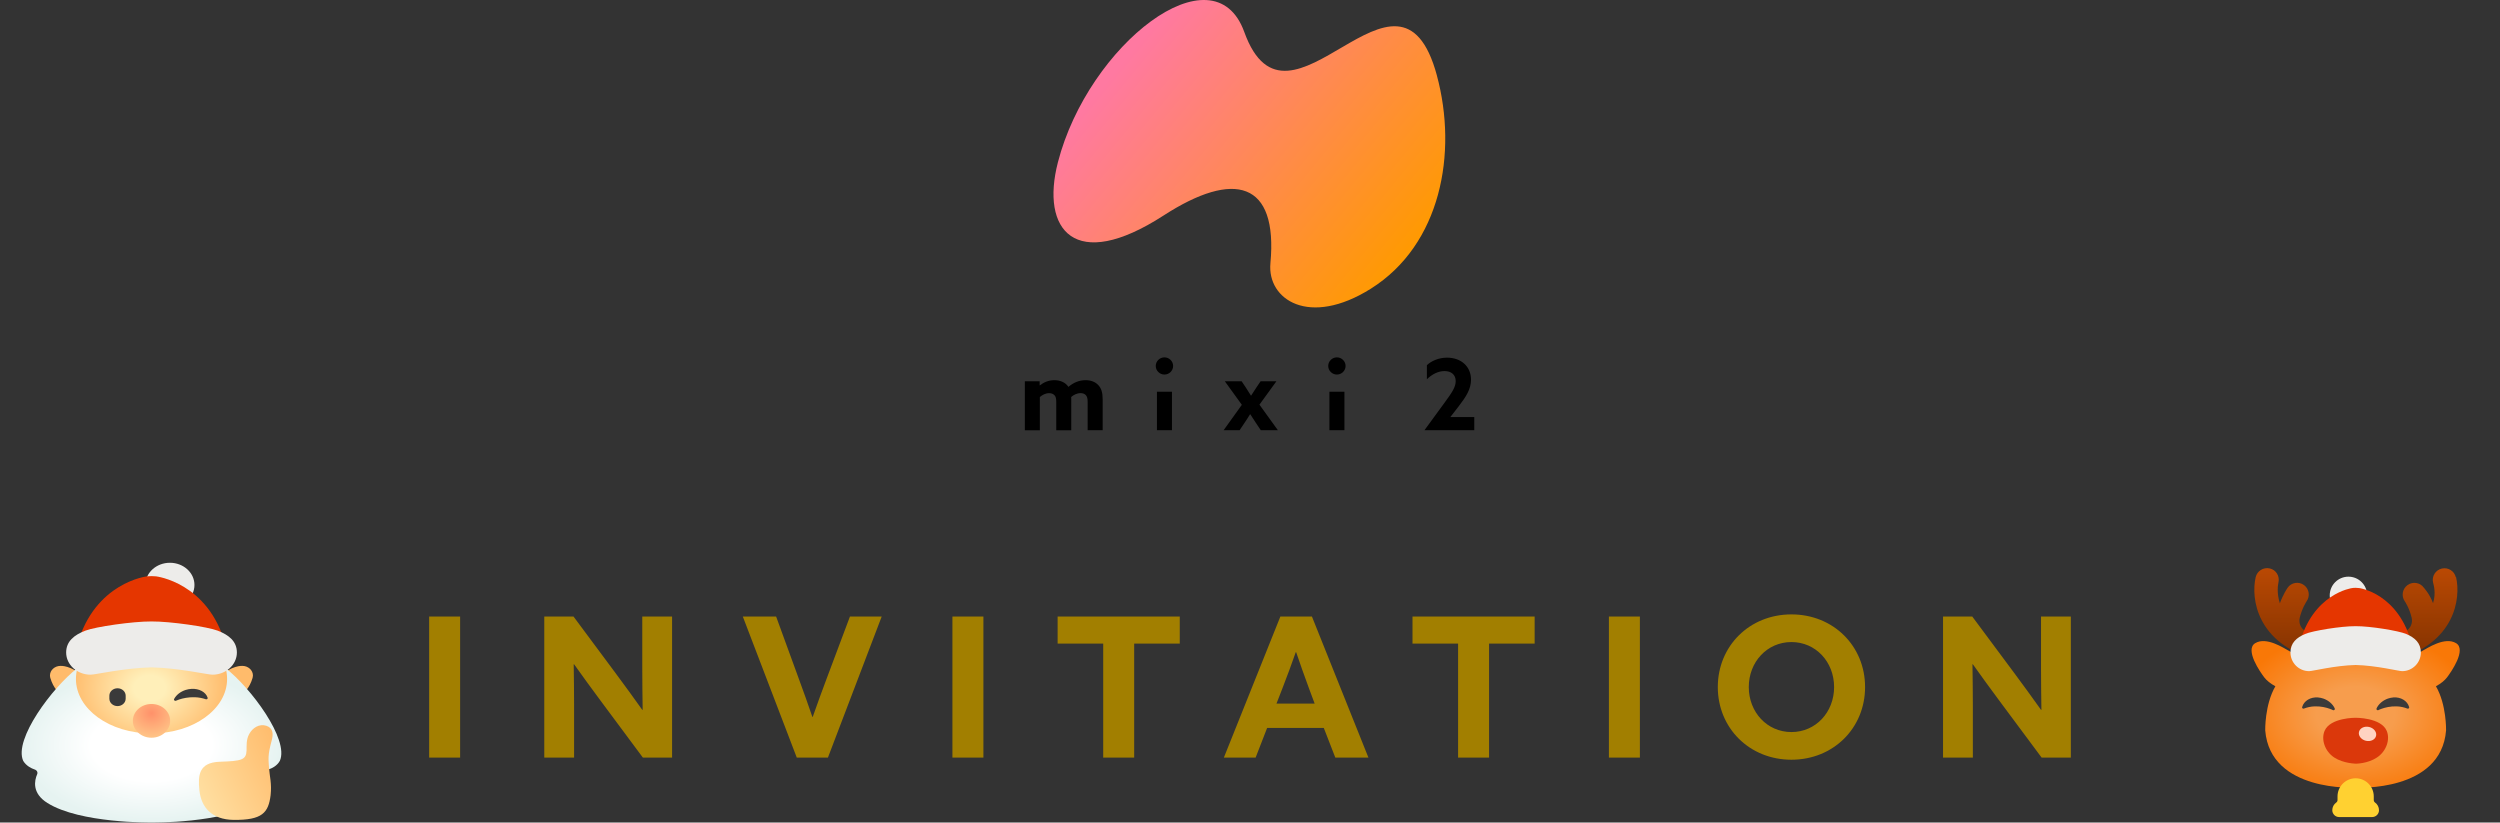 <svg width="231" height="76" viewBox="0 0 231 76" fill="none" xmlns="http://www.w3.org/2000/svg">
<rect x="0" y="0" width="231" height="76" fill="#333333" stroke="none"/>
<path d="M132.772 6.98C129.25 -6.091 119.065 14.306 114.971 2.953C112.152 -4.862 100.558 4.11 97.75 14.996C96.139 21.238 99.28 25.24 107.508 19.917C114.056 15.681 118.088 16.762 117.387 24.322C117.076 27.683 120.963 30.261 126.668 26.674C133.127 22.615 134.703 14.161 132.77 6.983L132.772 6.98Z" fill="url(#paint0_linear_322_39424)"/>
<path d="M94.695 35.23H96.064V35.603L96.082 35.611C96.429 35.337 96.866 35.128 97.425 35.128C97.927 35.128 98.437 35.31 98.721 35.748C99.178 35.356 99.715 35.128 100.308 35.128C100.81 35.128 101.21 35.291 101.484 35.584C101.758 35.877 101.887 36.258 101.887 36.907V39.753H100.499V37.136C100.499 36.816 100.453 36.652 100.335 36.516C100.217 36.379 100.034 36.325 99.844 36.325C99.516 36.325 99.205 36.481 98.977 36.682C98.984 36.736 98.984 36.811 98.984 36.873V39.756H97.597V37.138C97.597 36.827 97.559 36.655 97.433 36.518C97.304 36.381 97.132 36.328 96.931 36.328C96.619 36.328 96.303 36.491 96.082 36.685V39.758H94.695V35.235V35.23Z" fill="black"/>
<path d="M106.791 33.815C106.791 33.377 107.156 33.02 107.594 33.02C108.032 33.02 108.397 33.377 108.397 33.815C108.397 34.252 108.032 34.609 107.594 34.609C107.156 34.609 106.791 34.252 106.791 33.815ZM106.901 36.196H108.289V39.753H106.901V36.196Z" fill="black"/>
<path d="M122.727 33.815C122.727 33.377 123.092 33.02 123.529 33.02C123.967 33.02 124.332 33.377 124.332 33.815C124.332 34.252 123.967 34.609 123.529 34.609C123.092 34.609 122.727 34.252 122.727 33.815ZM122.837 36.196H124.225V39.753H122.837V36.196Z" fill="black"/>
<path d="M114.743 37.401L113.175 35.23H114.727L115.111 35.804C115.274 36.051 115.438 36.306 115.586 36.553H115.605C115.768 36.287 115.932 36.043 116.096 35.796L116.48 35.23H117.94L116.372 37.391L118.077 39.753H116.498L116.034 39.06C115.87 38.813 115.677 38.524 115.524 38.277H115.505C115.36 38.524 115.167 38.813 115.003 39.06L114.539 39.753H113.062L114.751 37.399L114.743 37.401Z" fill="black"/>
<path d="M131.632 39.753V39.734L133.53 37.136C134.169 36.261 134.507 35.758 134.507 35.219C134.507 34.617 134.088 34.287 133.476 34.287C132.901 34.287 132.327 34.569 131.844 35.044V33.74C132.254 33.356 132.928 33.047 133.704 33.047C135.001 33.047 135.922 33.858 135.922 35.082C135.922 35.949 135.465 36.66 134.773 37.554L134.024 38.521L134.032 38.54H136.222V39.753H131.634H131.632Z" fill="black"/>
<g clip-path="url(#clip0_322_39424)">
<path d="M23.371 62.411C23.371 61.931 22.936 61.528 22.394 61.528C22.394 61.528 21.429 61.441 20.187 62.586L21.176 64.757C21.176 64.757 22.792 64.506 23.334 62.651C23.334 62.651 23.371 62.499 23.371 62.411Z" fill="#FFBB6B"/>
<path d="M4.617 62.411C4.617 61.931 5.051 61.528 5.594 61.528C5.594 61.528 6.559 61.441 7.801 62.586L6.812 64.757C6.812 64.757 5.196 64.506 4.653 62.651C4.653 62.651 4.617 62.519 4.617 62.432V62.411Z" fill="#FFBB6B"/>
<path d="M21.104 62.909C21.104 68.298 17.835 69.466 14 69.466C10.165 69.466 6.559 69.247 6.559 63.553C6.559 60.771 10.165 57.706 14 57.706C17.835 57.706 21.104 60.127 21.104 62.909Z" fill="url(#paint1_radial_322_39424)"/>
<path d="M20.851 61.731C20.935 62.058 20.983 62.396 20.983 62.735C20.983 65.516 17.872 67.764 14.037 67.764C14.037 67.764 14.012 67.764 14 67.764C14 67.764 13.976 67.764 13.964 67.764C10.129 67.764 7.017 65.516 7.017 62.735C7.017 62.396 7.066 62.058 7.15 61.731C4.846 63.52 1.24 68.32 2.145 70.305C2.422 70.764 2.881 70.993 3.206 71.102C3.411 71.167 3.508 71.364 3.435 71.538C3.182 72.116 2.929 73.295 4.388 74.2C7.403 76.087 13.964 76 13.964 76C13.964 76 13.976 76 14 76C14.024 76 14.037 76 14.037 76C14.037 76 20.597 76.087 23.612 74.2C25.072 73.295 24.806 72.116 24.565 71.538C24.493 71.364 24.589 71.167 24.794 71.102C25.132 70.993 25.59 70.775 25.856 70.305C26.748 68.32 23.142 63.52 20.851 61.742V61.731Z" fill="url(#paint2_radial_322_39424)"/>
<path d="M15.701 56.102C16.953 56.102 17.968 55.184 17.968 54.051C17.968 52.918 16.953 52 15.701 52C14.448 52 13.433 52.918 13.433 54.051C13.433 55.184 14.448 56.102 15.701 56.102Z" fill="#EDECEA"/>
<path d="M14.422 53.255C14.277 53.244 14.145 53.233 14 53.233C13.867 53.233 13.723 53.244 13.578 53.255C13.578 53.255 8.766 53.811 7.15 59.549L13.988 59.582L20.826 59.549C19.234 53.811 14.422 53.255 14.422 53.255Z" fill="#E53600"/>
<path d="M20.115 58.273C19.186 57.913 15.737 57.411 14 57.422C12.264 57.411 8.814 57.913 7.886 58.273C6.861 58.666 6.113 59.255 6.113 60.291C6.113 61.425 7.126 62.342 8.38 62.342C8.778 62.342 11.516 61.72 14 61.666C16.485 61.72 19.222 62.342 19.62 62.342C20.875 62.342 21.888 61.425 21.888 60.291C21.888 59.255 21.14 58.666 20.115 58.273Z" fill="#EDECEA"/>
<path d="M20.297 70.386C22.355 70.32 22.744 70.208 22.782 69.35C22.795 68.874 22.74 68.367 23.017 67.841C23.328 67.253 23.947 66.852 24.609 67.061C25.26 67.28 25.269 67.839 25.095 68.458C24.735 69.781 24.802 70.122 24.856 70.919C24.909 71.715 25.124 72.388 25.005 73.474C24.803 75.096 24.24 75.787 21.577 75.757C19.599 75.73 18.586 74.63 18.422 73.006C18.29 71.682 18.341 70.451 20.308 70.386L20.297 70.386Z" fill="url(#paint3_linear_322_39424)"/>
<path d="M17.69 63.651C17.509 63.662 17.328 63.695 17.16 63.749C16.677 63.902 16.291 64.207 16.086 64.589C16.062 64.633 16.074 64.687 16.11 64.72C16.147 64.753 16.195 64.764 16.243 64.753C16.328 64.72 16.424 64.676 16.557 64.633C16.882 64.524 17.401 64.404 18.004 64.425C18.366 64.436 18.703 64.502 19.017 64.611C19.041 64.622 19.077 64.611 19.101 64.611C19.113 64.611 19.137 64.6 19.15 64.589C19.186 64.556 19.198 64.513 19.186 64.469C19.017 63.946 18.402 63.607 17.678 63.651H17.69Z" fill="#3A3A3A"/>
<path d="M11.612 64.284C11.612 63.904 11.274 63.596 10.858 63.596C10.442 63.596 10.104 63.904 10.104 64.284V64.556C10.104 64.936 10.442 65.244 10.858 65.244C11.274 65.244 11.612 64.936 11.612 64.556V64.284Z" fill="#3A3A3A"/>
<path d="M13.999 68.167C14.952 68.167 15.724 67.469 15.724 66.607C15.724 65.746 14.952 65.047 13.999 65.047C13.047 65.047 12.275 65.746 12.275 66.607C12.275 67.469 13.047 68.167 13.999 68.167Z" fill="url(#paint4_radial_322_39424)"/>
</g>
<path d="M39.654 70V56.968H42.516V70H39.654ZM50.292 70V56.968H52.992L56.898 62.224C57.744 63.358 58.536 64.456 59.346 65.59H59.382C59.364 64.33 59.346 63.07 59.346 61.81V56.968H62.1V70H59.4L55.494 64.744C54.648 63.61 53.856 62.512 53.046 61.378H53.01C53.028 62.638 53.046 63.898 53.046 65.158V70H50.292ZM73.621 70L68.635 56.968H71.713L73.801 62.692C74.233 63.862 74.665 65.068 75.061 66.238H75.097C75.511 65.05 75.943 63.88 76.393 62.674L78.535 56.968H81.469L76.501 70H73.621ZM88.004 70V56.968H90.866V70H88.004ZM101.936 70V59.47H97.724V56.968H109.01V59.47H104.798V70H101.936ZM113.086 70L118.306 56.968H121.222L126.442 70H123.382L122.32 67.264H117.082L116.02 70H113.086ZM117.946 65.014H121.474L120.952 63.61C120.556 62.53 120.088 61.234 119.764 60.262H119.728C119.368 61.288 118.918 62.53 118.486 63.628L117.946 65.014ZM134.727 70V59.47H130.515V56.968H141.801V59.47H137.589V70H134.727ZM148.663 70V56.968H151.525V70H148.663ZM165.529 70.198C161.659 70.198 158.725 67.282 158.725 63.484C158.725 59.686 161.659 56.77 165.529 56.77C169.399 56.77 172.333 59.686 172.333 63.484C172.333 67.282 169.399 70.198 165.529 70.198ZM165.529 67.642C167.779 67.642 169.471 65.806 169.471 63.484C169.471 61.162 167.779 59.326 165.529 59.326C163.279 59.326 161.587 61.162 161.587 63.484C161.587 65.806 163.279 67.642 165.529 67.642ZM179.537 70V56.968H182.237L186.143 62.224C186.989 63.358 187.781 64.456 188.591 65.59H188.627C188.609 64.33 188.591 63.07 188.591 61.81V56.968H191.345V70H188.645L184.739 64.744C183.893 63.61 183.101 62.512 182.291 61.378H182.255C182.273 62.638 182.291 63.898 182.291 65.158V70H179.537Z" fill="#A27F00"/>
<g clip-path="url(#clip1_322_39424)">
<path d="M226.918 53.338C226.779 52.758 226.209 52.404 225.63 52.533C225.05 52.661 224.684 53.241 224.813 53.821C224.856 53.993 225.114 54.788 224.813 55.733C224.491 54.874 223.997 54.348 223.965 54.305C223.621 53.821 222.945 53.714 222.461 54.058C221.978 54.401 221.86 55.078 222.204 55.561C222.204 55.561 222.623 56.173 222.837 57.075C222.955 57.569 222.73 58.096 222.279 58.321C221.849 58.536 221.345 58.729 220.765 58.89C220.185 59.051 219.852 59.642 220.013 60.222C220.142 60.705 220.582 61.017 221.055 61.017C221.151 61.017 221.248 61.006 221.345 60.974C226.832 59.459 227.402 55.314 226.94 53.327L226.918 53.338Z" fill="url(#paint5_linear_322_39424)"/>
<path d="M214.569 58.89C213.989 58.729 213.484 58.536 213.054 58.321C212.593 58.096 212.378 57.58 212.496 57.075C212.711 56.184 213.119 55.583 213.13 55.561C213.473 55.078 213.366 54.401 212.883 54.058C212.399 53.703 211.723 53.821 211.379 54.305C211.347 54.348 210.971 54.895 210.66 55.744C210.348 54.799 210.488 53.993 210.531 53.811C210.66 53.231 210.305 52.651 209.725 52.522C209.145 52.393 208.565 52.747 208.426 53.327C207.964 55.314 208.533 59.459 214.021 60.974C214.118 60.995 214.214 61.017 214.311 61.017C214.783 61.017 215.224 60.705 215.353 60.222C215.514 59.642 215.17 59.051 214.601 58.89H214.569Z" fill="url(#paint6_linear_322_39424)"/>
<path d="M208.384 59.427C209.425 58.804 211.025 59.889 211.509 60.147C211.926 60.367 212.467 60.722 212.896 61.016C214.212 60.263 215.802 59.792 217.663 59.792C219.523 59.792 221.111 60.264 222.427 61.016C222.856 60.722 223.397 60.367 223.815 60.147C224.298 59.889 225.898 58.804 226.94 59.427C227.939 60.028 226.457 62.133 226.102 62.595C225.884 62.878 225.541 63.161 225.081 63.41C226.072 65.114 226.017 67.492 226.017 67.492C225.557 73.203 217.73 72.779 217.663 72.776C217.663 72.776 209.769 73.227 209.307 67.492C209.307 67.492 209.252 65.12 210.244 63.411C209.783 63.161 209.44 62.878 209.221 62.595C208.867 62.133 207.385 60.028 208.384 59.427Z" fill="url(#paint7_radial_322_39424)"/>
<path d="M220.53 67.525C220.004 66.3 217.662 66.322 217.662 66.322C217.662 66.322 215.321 66.3 214.795 67.525C214.451 68.33 214.817 69.425 215.686 69.995C216.546 70.553 217.695 70.564 217.695 70.564C217.695 70.564 218.769 70.564 219.628 69.995C220.498 69.425 220.873 68.33 220.53 67.525Z" fill="#DB380B"/>
<path d="M219.549 67.993C219.631 67.641 219.344 67.274 218.907 67.172C218.471 67.071 218.051 67.275 217.97 67.627C217.888 67.979 218.175 68.346 218.611 68.448C219.048 68.549 219.468 68.346 219.549 67.993Z" fill="#FFD3C2"/>
<path d="M221.152 64.442C220.98 64.453 220.808 64.496 220.637 64.55C220.164 64.722 219.788 65.044 219.595 65.452C219.573 65.495 219.584 65.559 219.616 65.591C219.649 65.624 219.702 65.635 219.745 65.624C219.82 65.581 219.928 65.538 220.046 65.495C220.368 65.377 220.873 65.248 221.453 65.269C221.807 65.28 222.14 65.355 222.441 65.473C222.473 65.484 222.505 65.484 222.527 65.473C222.537 65.473 222.559 65.463 222.57 65.452C222.602 65.42 222.623 65.366 222.602 65.323C222.441 64.754 221.829 64.389 221.141 64.442H221.152Z" fill="#3A3A3A"/>
<path d="M214.172 64.442C214.343 64.453 214.515 64.496 214.687 64.55C215.16 64.722 215.535 65.044 215.729 65.452C215.75 65.495 215.739 65.559 215.707 65.591C215.675 65.624 215.621 65.635 215.578 65.624C215.503 65.581 215.396 65.538 215.278 65.495C214.956 65.377 214.451 65.248 213.871 65.269C213.516 65.28 213.184 65.355 212.883 65.473C212.851 65.484 212.818 65.484 212.797 65.473C212.786 65.473 212.765 65.463 212.754 65.452C212.722 65.42 212.7 65.366 212.722 65.323C212.883 64.754 213.495 64.389 214.182 64.442H214.172Z" fill="#3A3A3A"/>
<path d="M216.996 56.742C217.951 56.742 218.725 55.968 218.725 55.013C218.725 54.059 217.951 53.284 216.996 53.284C216.041 53.284 215.267 54.059 215.267 55.013C215.267 55.968 216.041 56.742 216.996 56.742Z" fill="#EDECEA"/>
<path d="M217.985 54.337C217.877 54.326 217.77 54.315 217.662 54.315C217.555 54.315 217.448 54.315 217.34 54.337C217.34 54.337 213.657 54.809 212.432 59.653L217.662 59.685L222.892 59.653C221.668 54.799 217.985 54.337 217.985 54.337Z" fill="#E53600"/>
<path d="M222.334 58.579C221.625 58.278 218.983 57.849 217.662 57.859C216.341 57.849 213.699 58.278 212.991 58.579C212.207 58.912 211.637 59.406 211.637 60.286C211.637 61.242 212.411 62.015 213.366 62.015C213.678 62.015 215.761 61.489 217.662 61.446C219.563 61.489 221.646 62.015 221.958 62.015C222.914 62.015 223.687 61.242 223.687 60.286C223.687 59.406 223.118 58.912 222.334 58.579Z" fill="#EDECEA"/>
<path d="M219.449 74.148C219.378 74.098 219.336 74.013 219.336 73.921V73.587C219.336 72.664 218.584 71.913 217.661 71.913C216.738 71.913 215.987 72.664 215.987 73.587V73.921C215.987 74.013 215.945 74.098 215.874 74.148C215.641 74.312 215.503 74.58 215.503 74.864C215.503 75.212 215.786 75.496 216.134 75.496H219.188C219.536 75.496 219.82 75.212 219.82 74.864C219.82 74.58 219.681 74.312 219.449 74.148Z" fill="#FFD131"/>
</g>
<defs>
<linearGradient id="paint0_linear_322_39424" x1="104.893" y1="4.282" x2="129.497" y2="24.497" gradientUnits="userSpaceOnUse">
<stop stop-color="#FF79A1"/>
<stop offset="1" stop-color="#FF9A00"/>
</linearGradient>
<radialGradient id="paint1_radial_322_39424" cx="0" cy="0" r="1" gradientUnits="userSpaceOnUse" gradientTransform="translate(13.831 63.586) rotate(90) scale(5.88 7.272)">
<stop offset="0.2" stop-color="#FFEFB9"/>
<stop offset="1" stop-color="#FFBB6B"/>
</radialGradient>
<radialGradient id="paint2_radial_322_39424" cx="0" cy="0" r="1" gradientUnits="userSpaceOnUse" gradientTransform="translate(13.998 68.866) rotate(90) scale(7.135 11.996)">
<stop offset="0.465" stop-color="white"/>
<stop offset="1" stop-color="#E6F3F1"/>
</radialGradient>
<linearGradient id="paint3_linear_322_39424" x1="13.694" y1="72.827" x2="25.44" y2="67.332" gradientUnits="userSpaceOnUse">
<stop stop-color="#FFEFB9"/>
<stop offset="1" stop-color="#FFBB6B"/>
</linearGradient>
<radialGradient id="paint4_radial_322_39424" cx="0" cy="0" r="1" gradientUnits="userSpaceOnUse" gradientTransform="translate(13.999 65.905) rotate(90) scale(2.263 2.501)">
<stop stop-color="#FF916A"/>
<stop offset="1" stop-color="#FFC587"/>
</radialGradient>
<linearGradient id="paint5_linear_322_39424" x1="223.52" y1="52.506" x2="223.52" y2="61.017" gradientUnits="userSpaceOnUse">
<stop stop-color="#BA4903"/>
<stop offset="1" stop-color="#823200"/>
</linearGradient>
<linearGradient id="paint6_linear_322_39424" x1="211.846" y1="52.495" x2="211.846" y2="61.017" gradientUnits="userSpaceOnUse">
<stop stop-color="#BA4903"/>
<stop offset="1" stop-color="#823200"/>
</linearGradient>
<radialGradient id="paint7_radial_322_39424" cx="0" cy="0" r="1" gradientUnits="userSpaceOnUse" gradientTransform="translate(217.662 66.011) rotate(90) scale(7.793 11.066)">
<stop offset="0.327" stop-color="#F79D4D"/>
<stop offset="1" stop-color="#F97807"/>
</radialGradient>
<clipPath id="clip0_322_39424">
<rect width="24" height="24" fill="white" transform="translate(2 52)"/>
</clipPath>
<clipPath id="clip1_322_39424">
<rect width="24" height="24" fill="white" transform="translate(205 52)"/>
</clipPath>
</defs>
</svg>
